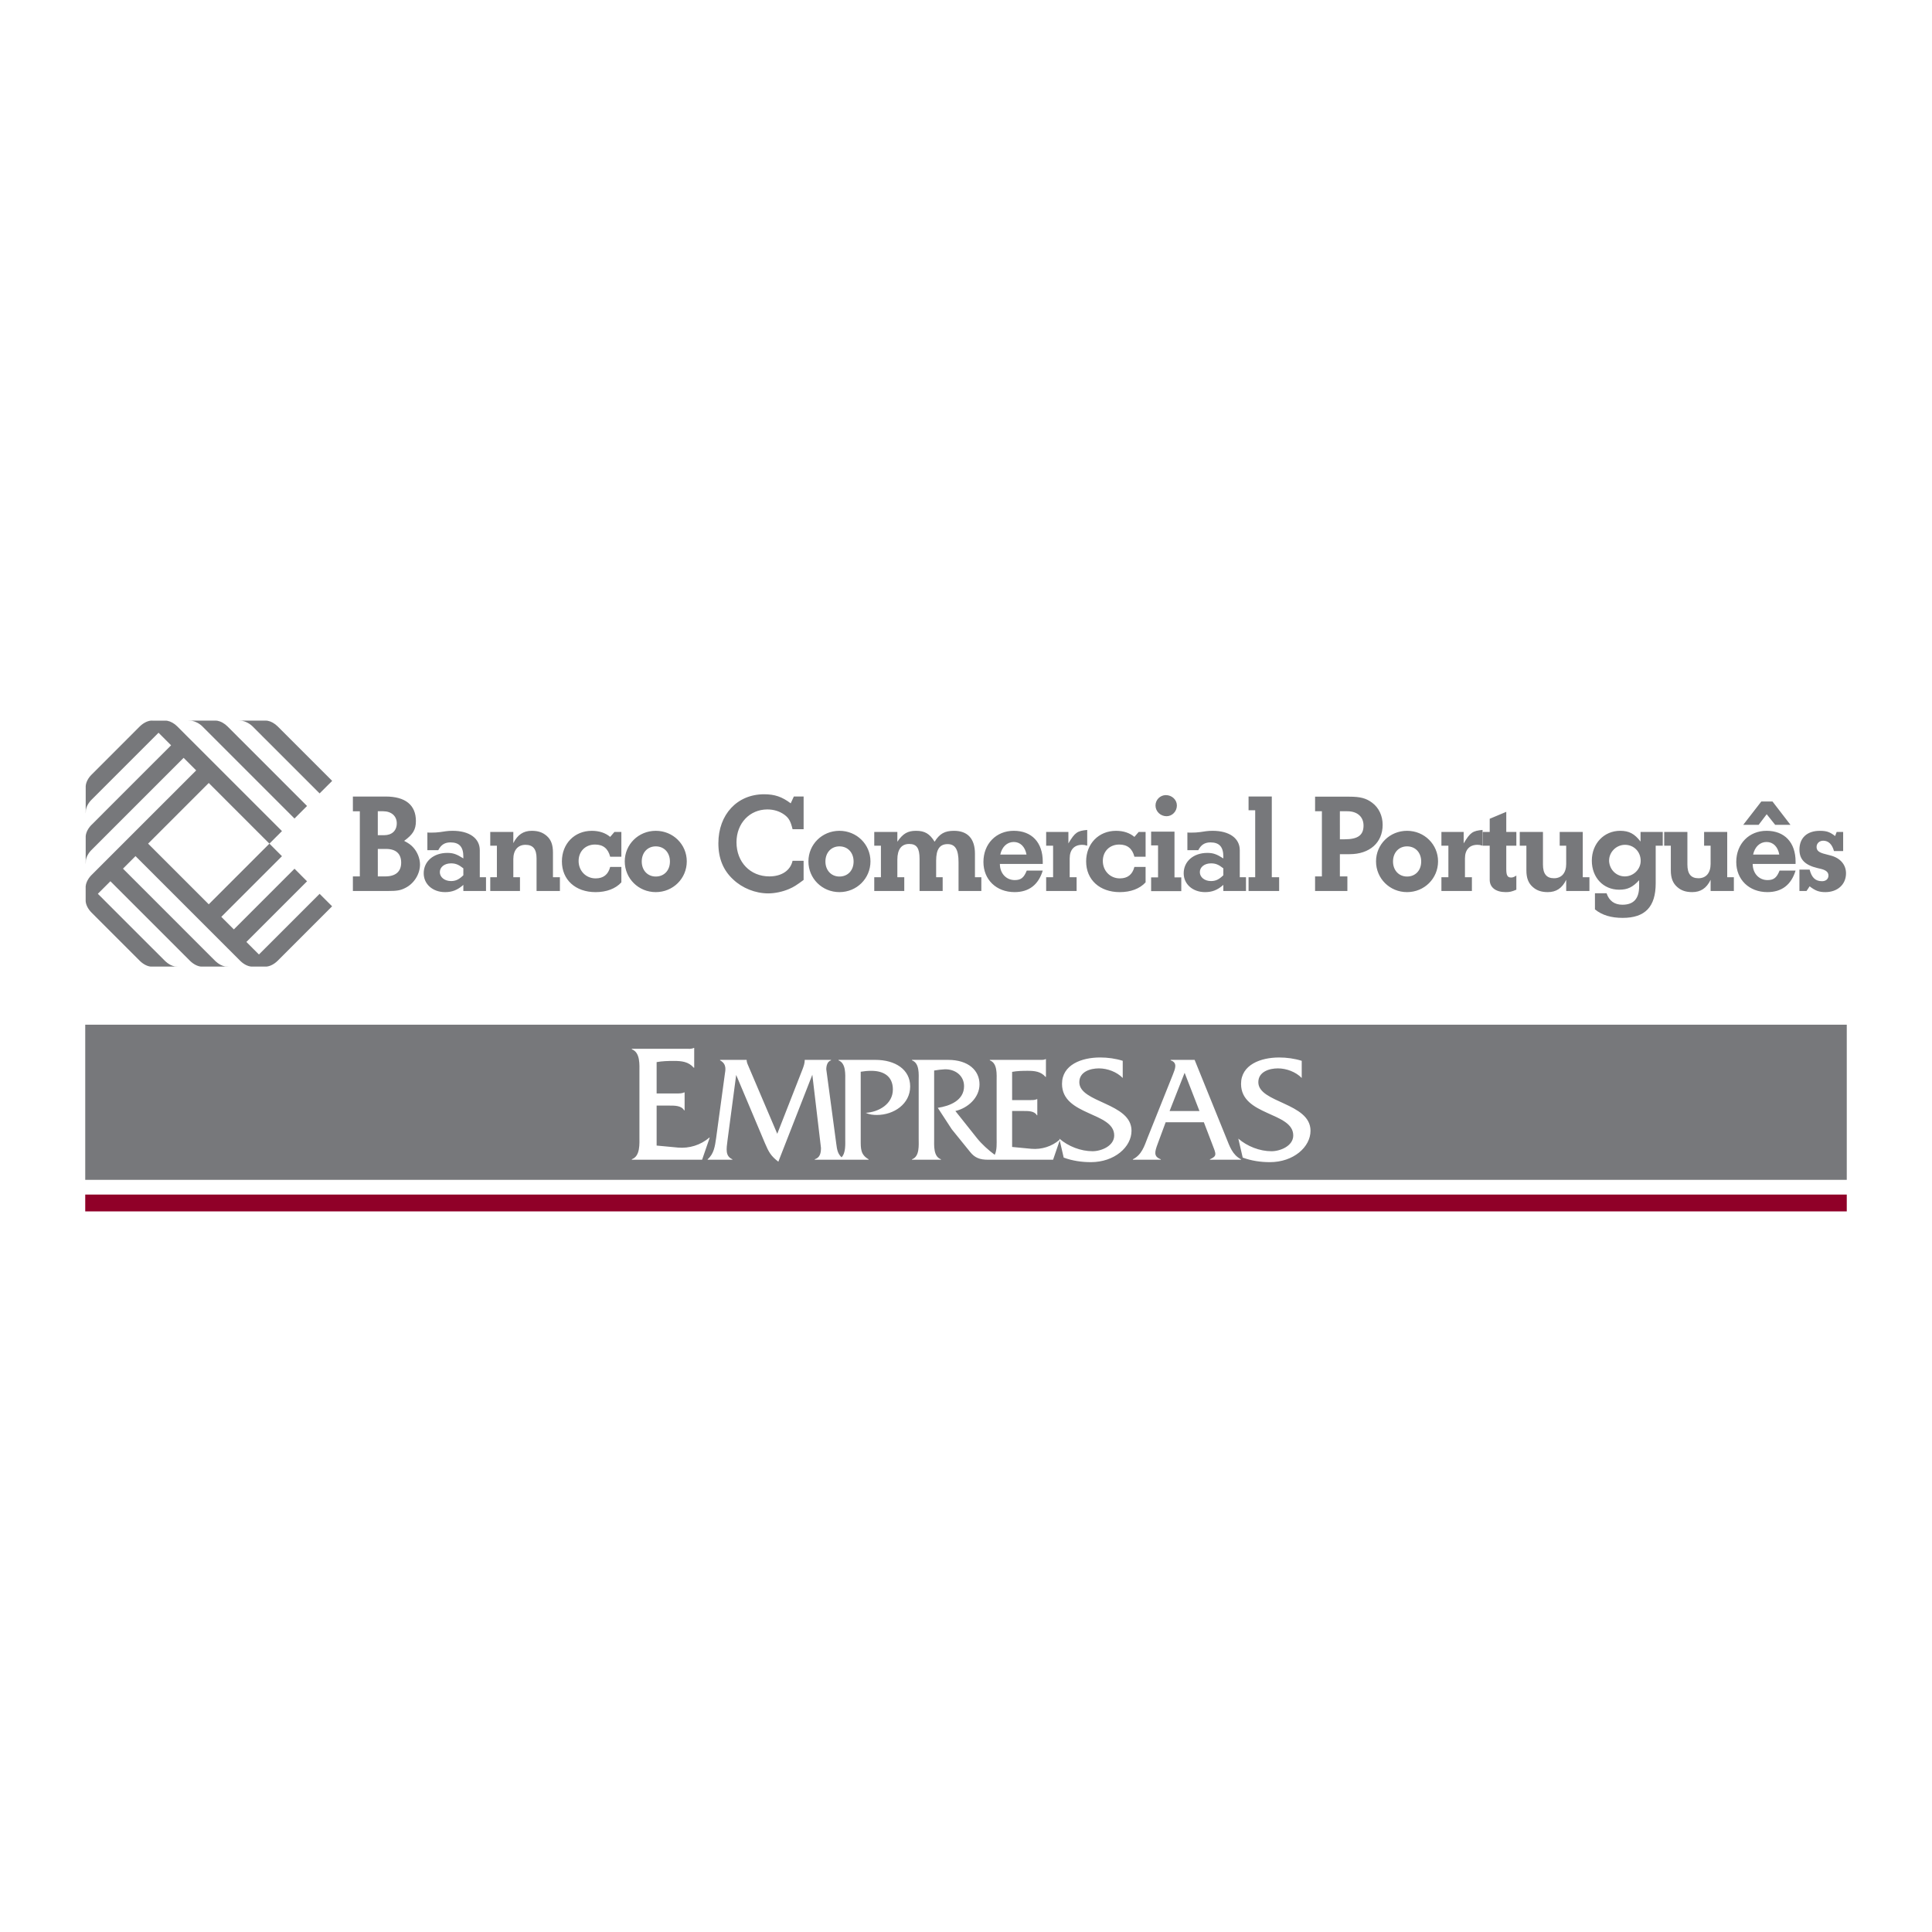 <?xml version="1.0" encoding="utf-8"?>
<!-- Generator: Adobe Illustrator 13.0.0, SVG Export Plug-In . SVG Version: 6.00 Build 14948)  -->
<!DOCTYPE svg PUBLIC "-//W3C//DTD SVG 1.0//EN" "http://www.w3.org/TR/2001/REC-SVG-20010904/DTD/svg10.dtd">
<svg version="1.0" id="Layer_1" xmlns="http://www.w3.org/2000/svg" xmlns:xlink="http://www.w3.org/1999/xlink" x="0px" y="0px"
	 width="192.756px" height="192.756px" viewBox="0 0 192.756 192.756" enable-background="new 0 0 192.756 192.756"
	 xml:space="preserve">
<g>
	<polygon fill-rule="evenodd" clip-rule="evenodd" fill="#FFFFFF" points="0,0 192.756,0 192.756,192.756 0,192.756 0,0 	"/>
	<polygon fill-rule="evenodd" clip-rule="evenodd" fill="#77787B" points="8.504,117.713 184.252,117.713 184.252,102.234 
		8.504,102.234 8.504,117.713 	"/>
	<path fill-rule="evenodd" clip-rule="evenodd" fill="#77787B" d="M23.959,73.734L23.959,73.734l-0.072-0.069l-1.176-1.179
		l-0.002-0.002c-0.315-0.314-0.681-0.512-1.001-0.571c-0.038-0.007-0.076-0.011-0.112-0.014c-0.011-0.001-0.024-0.001-0.036-0.002
		h-2.816c0.063,0.001,0.075,0.001,0.086,0.002l0.32,0.014c0.323,0.06,0.741,0.257,1.053,0.571l0.001,0.002l1.179,1.179h0.001
		c0.023,0.022,0.046,0.044,0.069,0.069l7.929,7.931l1.252-1.253L23.959,73.734L23.959,73.734z"/>
	<path fill-rule="evenodd" clip-rule="evenodd" fill="#77787B" d="M28.109,72.878l-0.391-0.392l-0.003-0.002
		c-0.314-0.314-0.678-0.512-1.001-0.571c-0.038-0.007-0.075-0.011-0.11-0.014c-0.013-0.001-0.026-0.001-0.035-0.002h-2.766
		c0.065,0.001,0.076,0.001,0.089,0.002c0.035,0.003,0.228,0.007,0.266,0.014c0.322,0.06,0.739,0.257,1.053,0.571l0.003,0.002
		l1.176,1.179h0.004c0.024,0.022,0.043,0.044,0.068,0.069l5.425,5.425l1.253-1.25L28.109,72.878L28.109,72.878z"/>
	<path fill-rule="evenodd" clip-rule="evenodd" fill="#77787B" d="M31.887,89.178l-5.494,5.493l-0.559,0.558l-0.56-0.558
		l-0.066-0.067c0,0,0,0,0-0.001l-0.625-0.625l6.051-6.051l-1.252-1.254l-6.051,6.053l-1.252-1.252l6.053-6.052l-1.254-1.252
		l-6.051,6.051l-6.051-6.051l6.051-6.052l6.051,6.052l1.254-1.252l-9.183-9.181v-0.001c-0.023-0.025-0.046-0.046-0.067-0.069h-0.005
		L17.7,72.486l-0.001-0.002c-0.314-0.314-0.68-0.512-1.003-0.571c-0.033-0.006-0.066-0.011-0.1-0.013
		c-0.003-0.001-0.005-0.001-0.008-0.001c-0.061-0.005-0.118-0.005-0.175,0h-1.184c-0.002,0-0.005,0-0.006,0
		c-0.008-0.001-0.02-0.001-0.03-0.002h-0.023c-0.017,0-0.036,0-0.055,0H15.09c-0.013,0.001-0.024,0.001-0.036,0.002
		c-0.003,0-0.006,0-0.008,0.001c-0.003,0-0.007,0-0.009,0c-0.013,0.001-0.027,0.002-0.042,0.004
		c-0.007,0.001-0.017,0.003-0.026,0.005c-0.009,0.001-0.016,0.002-0.023,0.004c-0.006,0.001-0.012,0.001-0.018,0.003
		c-0.008,0.002-0.019,0.004-0.029,0.006c-0.012,0.003-0.026,0.006-0.04,0.01c-0.009,0.001-0.019,0.005-0.03,0.009
		c-0.012,0.003-0.026,0.007-0.039,0.012c-0.009,0.002-0.021,0.006-0.03,0.008c-0.014,0.005-0.028,0.01-0.04,0.015
		c-0.013,0.002-0.023,0.007-0.033,0.01c-0.012,0.005-0.026,0.009-0.041,0.017c-0.01,0.004-0.022,0.009-0.031,0.014
		c-0.014,0.006-0.028,0.011-0.039,0.016c-0.012,0.006-0.021,0.012-0.033,0.016c-0.013,0.007-0.026,0.015-0.039,0.021
		c-0.012,0.005-0.022,0.011-0.033,0.017c-0.014,0.009-0.026,0.015-0.037,0.021c-0.014,0.005-0.025,0.014-0.038,0.021
		c-0.011,0.007-0.023,0.014-0.036,0.021c-0.012,0.008-0.023,0.015-0.036,0.022c-0.012,0.01-0.023,0.016-0.034,0.024
		c-0.014,0.009-0.026,0.018-0.039,0.026c-0.01,0.008-0.022,0.016-0.033,0.024c-0.013,0.01-0.026,0.019-0.037,0.029
		c-0.012,0.009-0.024,0.016-0.033,0.024c-0.014,0.011-0.028,0.023-0.041,0.034c-0.009,0.008-0.021,0.016-0.029,0.023
		c-0.015,0.015-0.03,0.027-0.046,0.04c-0.007,0.007-0.016,0.015-0.023,0.021c-0.021,0.023-0.044,0.042-0.066,0.065h-0.004
		l-0.783,0.784L10.323,76.1l-1.182,1.182c-0.021,0.022-0.042,0.043-0.062,0.065c-0.007,0.006-0.013,0.015-0.022,0.022
		c-0.011,0.013-0.024,0.028-0.036,0.043c-0.009,0.009-0.016,0.018-0.025,0.026c-0.011,0.013-0.021,0.026-0.032,0.039
		c-0.008,0.01-0.016,0.021-0.023,0.03c-0.011,0.012-0.02,0.026-0.029,0.037c-0.009,0.011-0.015,0.021-0.023,0.032
		c-0.009,0.01-0.017,0.023-0.025,0.035c-0.007,0.011-0.016,0.023-0.023,0.035c-0.007,0.009-0.013,0.021-0.021,0.031
		c-0.008,0.012-0.017,0.025-0.024,0.039c-0.001,0.001-0.001,0.002-0.002,0.006c-0.022,0.035-0.042,0.07-0.062,0.106
		c-0.002,0.006-0.005,0.011-0.007,0.016c-0.009,0.015-0.016,0.033-0.025,0.047c-0.002,0.009-0.005,0.015-0.008,0.02
		c-0.008,0.016-0.016,0.031-0.023,0.049c0,0.006-0.004,0.012-0.005,0.018c-0.007,0.016-0.014,0.032-0.02,0.051
		c-0.001,0.005-0.003,0.008-0.006,0.014c-0.006,0.018-0.015,0.034-0.019,0.052c-0.002,0.003-0.002,0.005-0.003,0.007
		c-0.036,0.112-0.058,0.221-0.065,0.323c-0.001,0.038-0.001,0.072,0,0.109v2.605c0.001-0.011,0.003-0.022,0.005-0.034
		c0.002-0.037,0.007-0.281,0.016-0.318c0.01-0.058,0.025-0.118,0.044-0.18c0.001-0.001,0.001-0.006,0.003-0.009
		c0.004-0.017,0.013-0.033,0.019-0.052c0.002-0.006,0.004-0.011,0.006-0.015c0.006-0.016,0.013-0.033,0.02-0.049
		c0.001-0.007,0.005-0.013,0.005-0.02c0.007-0.016,0.015-0.031,0.023-0.048c0.003-0.006,0.006-0.013,0.008-0.019
		c0.009-0.015,0.016-0.03,0.025-0.05c0.001-0.004,0.004-0.008,0.007-0.014c0.021-0.037,0.041-0.072,0.062-0.109
		c0.001-0.001,0.001-0.005,0.002-0.006c0.007-0.011,0.016-0.024,0.024-0.036c0.007-0.012,0.014-0.021,0.021-0.032
		c0.007-0.012,0.016-0.023,0.023-0.035c0.009-0.012,0.017-0.024,0.025-0.035c0.008-0.011,0.014-0.021,0.023-0.032
		c0.009-0.012,0.018-0.025,0.029-0.037c0.007-0.01,0.015-0.02,0.023-0.03c0.01-0.013,0.021-0.026,0.032-0.039
		c0.009-0.009,0.016-0.019,0.025-0.029c0.012-0.013,0.023-0.027,0.036-0.04c0.009-0.008,0.015-0.016,0.022-0.024
		c0.019-0.021,0.039-0.04,0.061-0.063c0.001,0,0.001,0,0.001,0l0.001-0.003l1.18-1.179l4.869-4.869c0-0.001,0-0.001,0-0.001
		l0.068-0.066l0.003-0.003l0.555-0.557l0.56,0.56h0.007c0.033,0.037,0.069,0.076,0.105,0.114l0.581,0.579l-6.679,6.678
		c-0.023,0.023-0.046,0.045-0.069,0.068v0.002l-1.182,1.182c0,0-0.001,0.001-0.003,0.001c-0.021,0.02-0.041,0.041-0.059,0.062
		c-0.007,0.008-0.013,0.014-0.022,0.022c-0.013,0.016-0.024,0.029-0.036,0.042c-0.009,0.01-0.016,0.019-0.025,0.027
		c-0.011,0.015-0.021,0.028-0.032,0.04c-0.008,0.009-0.016,0.02-0.023,0.03c-0.011,0.012-0.02,0.023-0.029,0.037
		c-0.009,0.01-0.015,0.021-0.023,0.033c-0.009,0.01-0.017,0.021-0.025,0.033c-0.007,0.011-0.016,0.024-0.023,0.034
		c-0.007,0.012-0.013,0.021-0.021,0.031c-0.008,0.013-0.017,0.025-0.024,0.038c-0.001,0.003-0.001,0.004-0.002,0.006
		c-0.022,0.037-0.042,0.072-0.062,0.109c-0.002,0.005-0.005,0.01-0.007,0.014c-0.009,0.018-0.016,0.035-0.025,0.049
		c-0.002,0.005-0.005,0.013-0.008,0.019c-0.008,0.016-0.016,0.032-0.023,0.049c0,0.006-0.004,0.011-0.005,0.017
		c-0.007,0.018-0.014,0.033-0.02,0.051c-0.001,0.005-0.003,0.01-0.006,0.015c-0.006,0.019-0.015,0.036-0.019,0.052
		c-0.002,0.002-0.002,0.006-0.003,0.007c-0.036,0.112-0.058,0.22-0.065,0.324v2.768c0.001-0.013,0.003-0.024,0.005-0.036l0.016-0.37
		c0.01-0.06,0.025-0.12,0.044-0.182c0.001-0.001,0.001-0.004,0.003-0.007c0.004-0.016,0.013-0.035,0.019-0.053
		c0.002-0.005,0.004-0.009,0.006-0.014c0.006-0.016,0.013-0.035,0.02-0.05c0.001-0.006,0.005-0.012,0.005-0.018
		c0.007-0.017,0.015-0.033,0.023-0.049c0.003-0.007,0.006-0.014,0.008-0.019c0.009-0.016,0.016-0.032,0.025-0.049
		c0.001-0.004,0.004-0.009,0.007-0.014c0.021-0.037,0.041-0.074,0.062-0.107c0-0.003,0.001-0.005,0.002-0.007
		c0.007-0.015,0.016-0.026,0.024-0.038c0.007-0.01,0.014-0.02,0.021-0.032c0.007-0.013,0.016-0.023,0.023-0.034
		c0.009-0.012,0.017-0.022,0.025-0.035c0.008-0.011,0.014-0.021,0.023-0.032c0.009-0.011,0.018-0.025,0.029-0.037
		c0.007-0.01,0.015-0.019,0.023-0.029c0.01-0.013,0.021-0.027,0.032-0.04c0.009-0.009,0.016-0.017,0.023-0.026
		c0.013-0.016,0.026-0.031,0.037-0.044c0.009-0.007,0.015-0.016,0.022-0.022c0.02-0.023,0.039-0.043,0.062-0.063l1.182-1.183
		l0.069-0.07l7.93-7.931l1.253,1.254l-9.184,9.181c-0.023,0.023-0.046,0.046-0.069,0.066v0.004l-1.182,1.182
		c-0.021,0.021-0.042,0.041-0.062,0.063c-0.007,0.008-0.015,0.017-0.022,0.024c-0.013,0.014-0.024,0.028-0.036,0.041
		c-0.009,0.012-0.018,0.021-0.025,0.03c-0.011,0.012-0.021,0.024-0.032,0.038c-0.008,0.011-0.017,0.021-0.024,0.032
		c-0.01,0.01-0.019,0.021-0.026,0.034c-0.01,0.012-0.017,0.023-0.027,0.035c-0.006,0.01-0.014,0.021-0.02,0.029
		c-0.009,0.013-0.019,0.027-0.027,0.041c-0.004,0.006-0.009,0.014-0.013,0.02c-0.156,0.241-0.248,0.488-0.271,0.71
		c0,0.001-0.001,0.002-0.001,0.006c0,0.001,0,0.003,0,0.003c-0.001,0.014-0.003,0.026-0.005,0.038v0.036c0,0.014,0,0.028,0,0.041
		v1.392c0.001,0.012,0.003,0.024,0.005,0.037c0,0,0,0.003,0,0.005c0,0.001,0.001,0.002,0.001,0.004
		c0.033,0.345,0.239,0.753,0.585,1.097l0.646,0.647l4.148,4.147l0.001,0.001l0.004,0.006c0.01,0.011,0.021,0.021,0.033,0.032
		c0.009,0.007,0.016,0.014,0.024,0.021c0.333,0.315,0.717,0.501,1.044,0.531h2.756c-0.013-0.001-0.025-0.001-0.036-0.002
		c-0.038-0.003-0.279-0.007-0.319-0.015c-0.302-0.056-0.643-0.233-0.94-0.515c-0.009-0.007-0.016-0.015-0.024-0.023
		c-0.012-0.01-0.024-0.021-0.037-0.036l-0.001-0.001l-1.18-1.179l-0.068-0.067l-4.8-4.8l-0.069-0.07l-0.557-0.555l0.557-0.556
		l0.696-0.696l6.679,6.677c0.021,0.022,0.044,0.045,0.064,0.067h0.001l1.18,1.179l0.002,0.001l0.004,0.006
		c0.012,0.01,0.023,0.021,0.034,0.032c0.008,0.007,0.015,0.014,0.022,0.021c0.336,0.315,0.719,0.501,1.045,0.531h2.807
		c-0.012-0.001-0.026-0.001-0.036-0.002l-0.371-0.015c-0.302-0.056-0.64-0.233-0.939-0.515c-0.009-0.007-0.017-0.016-0.024-0.023
		c-0.015-0.011-0.026-0.021-0.037-0.036l-1.181-1.18l-0.067-0.067l-7.929-7.932l1.251-1.251l9.181,9.181v0.001
		c0.023,0.023,0.044,0.045,0.066,0.067h0.003l1.178,1.179l0.001,0.001l0.005,0.006c0.009,0.01,0.021,0.021,0.032,0.032
		c0.008,0.007,0.017,0.014,0.025,0.021c0.331,0.315,0.714,0.501,1.043,0.531c0.068,0.006,0.132,0.006,0.193,0h1.166
		c0.062,0.006,0.126,0.006,0.193,0c0.347-0.032,0.755-0.239,1.103-0.584l5.426-5.427L31.887,89.178L31.887,89.178z"/>
	<polygon fill-rule="evenodd" clip-rule="evenodd" fill="#900028" points="8.504,120.861 184.252,120.861 184.252,119.182 
		8.504,119.182 8.504,120.861 	"/>
	<path fill-rule="evenodd" clip-rule="evenodd" fill="#77787B" d="M37.693,80.939h0.538c0.819,0,1.355,0.481,1.355,1.2
		c0,0.735-0.48,1.188-1.256,1.188h-0.637V80.939L37.693,80.939z M174.908,85.262c0.17-0.776,0.677-1.257,1.34-1.257
		c0.653,0,1.133,0.467,1.271,1.257H174.908L174.908,85.262z M179.146,85.969c0-1.923-1.102-3.08-2.898-3.08
		c-1.748,0-3.021,1.299-3.021,3.108c0,1.765,1.284,3.009,3.105,3.009c1.429,0,2.377-0.722,2.813-2.148h-1.597
		c-0.281,0.708-0.579,0.948-1.202,0.948c-0.861,0-1.479-0.679-1.479-1.612h4.278V85.969L179.146,85.969z M160.54,85.855
		c0-0.848,0.721-1.568,1.584-1.568c0.89,0,1.568,0.693,1.568,1.597c0,0.848-0.723,1.555-1.584,1.555
		c-0.833,0-1.512-0.651-1.568-1.513C160.54,85.899,160.54,85.884,160.54,85.855L160.54,85.855z M140.381,84.442
		c0.836,0,1.412,0.623,1.412,1.51c0,0.892-0.576,1.5-1.412,1.5c-0.818,0-1.399-0.623-1.399-1.5
		C138.981,85.065,139.562,84.442,140.381,84.442L140.381,84.442z M133.68,80.939h0.748c0.99,0,1.612,0.552,1.612,1.426
		c0,0.962-0.566,1.371-1.881,1.371h-0.479V80.939L133.68,80.939z M120.822,87.904c-0.636,0-1.114-0.382-1.114-0.889
		c0-0.51,0.467-0.877,1.114-0.877c0.467,0,0.764,0.128,1.23,0.496v0.691C121.613,87.749,121.289,87.904,120.822,87.904
		L120.822,87.904z M117.179,82.973v4.564h0.678v1.37h-3.009v-1.37h0.691v-3.193h-0.691v-1.371H117.179L117.179,82.973z
		 M99.798,85.262c0.17-0.776,0.679-1.257,1.345-1.257c0.648,0,1.128,0.467,1.271,1.257H99.798L99.798,85.262z M83.75,84.442
		c0.834,0,1.413,0.623,1.413,1.51c0,0.892-0.578,1.5-1.413,1.5c-0.818,0-1.398-0.623-1.398-1.5
		C82.352,85.065,82.931,84.442,83.75,84.442L83.75,84.442z M65.426,84.442c0.835,0,1.413,0.623,1.413,1.51
		c0,0.892-0.578,1.5-1.413,1.5c-0.82,0-1.399-0.623-1.399-1.5C64.027,85.065,64.606,84.442,65.426,84.442L65.426,84.442z
		 M44.999,87.904c-0.636,0-1.117-0.382-1.117-0.889c0-0.51,0.466-0.877,1.117-0.877c0.465,0,0.761,0.128,1.229,0.496v0.691
		C45.79,87.749,45.464,87.904,44.999,87.904L44.999,87.904z M41.495,81.914c0-1.595-1.046-2.444-3.023-2.444h-3.264v1.47H35.9v6.5
		h-0.692v1.454h3.49c0.903,0,1.256-0.057,1.723-0.297c0.876-0.422,1.483-1.383,1.483-2.344c0-0.608-0.268-1.271-0.693-1.724
		c-0.225-0.241-0.41-0.382-0.889-0.635C41.197,83.256,41.495,82.775,41.495,81.914L41.495,81.914z M37.693,84.698h0.82
		c0.989,0,1.512,0.479,1.512,1.369c0,0.892-0.55,1.373-1.596,1.373h-0.735V84.698L37.693,84.698z M183.892,83.002v1.908h-0.916
		c-0.187-0.681-0.552-1.032-1.074-1.032c-0.383,0-0.662,0.269-0.662,0.621c0,0.37,0.237,0.566,0.903,0.723l0.479,0.127
		c0.973,0.241,1.555,0.917,1.555,1.779c0,1.117-0.847,1.879-2.064,1.879c-0.621,0-1.005-0.141-1.566-0.579l-0.309,0.465h-0.709
		V86.76h1.018c0.21,0.82,0.592,1.157,1.242,1.157c0.383,0,0.636-0.225,0.636-0.563c0-0.326-0.226-0.523-0.69-0.65l-0.412-0.099
		c-1.242-0.297-1.793-0.862-1.793-1.836c0-1.172,0.76-1.878,2.033-1.878c0.666,0,1.005,0.112,1.526,0.521l0.154-0.409H183.892
		L183.892,83.002z M175.727,79.965l-1.807,2.331h1.539l0.805-1.06l0.848,1.06h1.526l-1.796-2.331H175.727L175.727,79.965z
		 M170.668,88.893v-1.116c-0.407,0.848-1,1.229-1.836,1.229c-0.632,0-1.101-0.156-1.495-0.509c-0.438-0.381-0.639-0.891-0.639-1.667
		v-2.457h-0.661v-1.372h2.315v3.25c0,0.931,0.352,1.371,1.104,1.371c0.764,0,1.212-0.537,1.212-1.427v-1.821h-0.649v-1.372h2.306
		v4.52h0.663v1.371H170.668L170.668,88.893z M163.676,83.963c-0.594-0.778-1.143-1.073-2.033-1.073
		c-1.609,0-2.827,1.271-2.827,2.979c0,1.682,1.147,2.897,2.728,2.897c0.833,0,1.342-0.24,1.992-0.947v0.609
		c0,1.229-0.549,1.837-1.666,1.837c-0.791,0-1.329-0.384-1.582-1.146h-1.16v1.611c0.706,0.58,1.627,0.847,2.77,0.847
		c2.232,0,3.291-1.102,3.291-3.446v-3.757h0.705v-1.372h-2.217V83.963L163.676,83.963z M156.26,88.893v-1.116
		c-0.41,0.848-1.003,1.229-1.836,1.229c-0.634,0-1.102-0.156-1.498-0.509c-0.437-0.381-0.638-0.891-0.638-1.667v-2.457h-0.662
		v-1.372h2.315v3.25c0,0.931,0.354,1.371,1.104,1.371c0.765,0,1.215-0.537,1.215-1.427v-1.821h-0.649v-1.372h2.302v4.52h0.665v1.371
		H156.26L156.26,88.893z M150.281,80.996v2.006h1.006v1.372h-1.006v2.344c0,0.621,0.128,0.833,0.482,0.833
		c0.172,0,0.282-0.042,0.523-0.197v1.412c-0.466,0.197-0.664,0.241-1.061,0.241c-0.989,0-1.596-0.466-1.596-1.229v-3.404h-0.691
		v-1.372h0.691v-1.313L150.281,80.996L150.281,80.996z M146.03,83.002v1.144c0.652-1.088,0.893-1.256,1.882-1.342v1.57
		c-0.239-0.072-0.339-0.086-0.512-0.086c-0.79,0-1.241,0.494-1.241,1.356v1.879h0.693v1.371h-3.042v-1.371h0.696v-3.148h-0.696
		v-1.372H146.03L146.03,83.002z M140.381,89.007c1.724,0,3.094-1.358,3.094-3.067c0-1.695-1.37-3.05-3.094-3.05
		c-1.726,0-3.094,1.355-3.094,3.05C137.287,87.649,138.655,89.007,140.381,89.007L140.381,89.007z M131.205,80.939h0.681v6.5h-0.681
		v1.454h3.223v-1.454h-0.748v-2.218h0.974c1.99,0,3.293-1.146,3.293-2.926c0-0.905-0.38-1.709-1.044-2.205
		c-0.596-0.451-1.189-0.606-2.276-0.606h-3.421V80.939L131.205,80.939z M126.887,79.469v8.053h0.733v1.371h-3.051v-1.371h0.662
		V80.84h-0.662v-1.371H126.887L126.887,79.469z M119.553,84.824c0.27-0.537,0.649-0.778,1.213-0.778
		c0.877,0,1.287,0.439,1.287,1.414v0.183c-0.664-0.422-1.019-0.549-1.596-0.549c-1.385,0-2.36,0.846-2.36,2.034
		c0,1.088,0.905,1.879,2.133,1.879c0.693,0,1.231-0.198,1.823-0.722v0.608h2.26v-1.371h-0.62v-2.698
		c0-1.186-1.033-1.935-2.712-1.935c-0.242,0-0.467,0.014-0.651,0.041l-0.592,0.086c-0.27,0.041-0.594,0.056-0.948,0.056
		c-0.102,0-0.17,0-0.324-0.015v1.767H119.553L119.553,84.824z M116.317,79.328c0.606,0,1.101,0.467,1.101,1.033
		c0,0.593-0.465,1.073-1.031,1.073c-0.608,0-1.103-0.48-1.103-1.073C115.284,79.795,115.752,79.328,116.317,79.328L116.317,79.328z
		 M114.297,83.002v2.473h-1.117c-0.21-0.82-0.707-1.215-1.512-1.215c-0.96,0-1.639,0.678-1.639,1.64
		c0,0.987,0.735,1.737,1.696,1.737c0.777,0,1.257-0.38,1.454-1.144h1.117v1.539c-0.578,0.637-1.497,0.976-2.571,0.976
		c-2.006,0-3.361-1.229-3.361-3.067c0-1.764,1.256-3.05,2.979-3.05c0.748,0,1.371,0.211,1.836,0.607l0.427-0.495H114.297
		L114.297,83.002z M106.594,83.002v1.144c0.65-1.088,0.89-1.256,1.878-1.342v1.57c-0.239-0.072-0.337-0.086-0.507-0.086
		c-0.791,0-1.242,0.494-1.242,1.356v1.879h0.691v1.371h-3.038v-1.371h0.692v-3.148h-0.692v-1.372H106.594L106.594,83.002z
		 M104.036,85.969c0-1.923-1.101-3.08-2.894-3.08c-1.753,0-3.025,1.299-3.025,3.108c0,1.765,1.286,3.009,3.107,3.009
		c1.428,0,2.375-0.722,2.812-2.148h-1.597c-0.281,0.708-0.578,0.948-1.199,0.948c-0.861,0-1.482-0.679-1.482-1.612h4.278V85.969
		L104.036,85.969z M89.529,83.002v0.976c0.563-0.818,1.03-1.088,1.865-1.088c0.861,0,1.355,0.282,1.852,1.088
		c0.507-0.806,1.015-1.088,1.933-1.088c1.369,0,2.092,0.791,2.092,2.288v2.345h0.637v1.371h-2.274v-2.868
		c0-1.257-0.327-1.809-1.089-1.809c-0.792,0-1.146,0.523-1.146,1.652v1.653h0.651v1.371h-2.305v-3.207
		c0-1.059-0.28-1.484-1.032-1.484c-0.775,0-1.184,0.538-1.184,1.569v1.751h0.691v1.371h-2.995v-1.371h0.665v-3.148h-0.665v-1.372
		H89.529L89.529,83.002z M83.75,89.007c1.724,0,3.096-1.358,3.096-3.067c0-1.695-1.372-3.05-3.096-3.05
		c-1.724,0-3.094,1.355-3.094,3.05C80.655,87.649,82.026,89.007,83.75,89.007L83.75,89.007z M80.176,85.884v1.907
		c-0.706,0.525-0.989,0.708-1.455,0.905c-0.621,0.268-1.398,0.438-2.077,0.438c-1.272,0-2.585-0.523-3.489-1.385
		c-1.003-0.918-1.483-2.119-1.483-3.616c0-2.869,1.877-4.889,4.561-4.889c1.061,0,1.795,0.253,2.656,0.904l0.312-0.679h0.976v3.264
		h-1.103c-0.185-0.778-0.366-1.116-0.806-1.441c-0.479-0.353-1.072-0.535-1.709-0.535c-1.764,0-3.08,1.383-3.08,3.277
		c0,1.977,1.371,3.405,3.278,3.405c1.228,0,2.104-0.594,2.316-1.555H80.176L80.176,85.884z M65.426,89.007
		c1.724,0,3.094-1.358,3.094-3.067c0-1.695-1.37-3.05-3.094-3.05c-1.723,0-3.094,1.355-3.094,3.05
		C62.332,87.649,63.703,89.007,65.426,89.007L65.426,89.007z M61.994,83.002v2.473h-1.117c-0.211-0.82-0.705-1.215-1.512-1.215
		c-0.96,0-1.637,0.678-1.637,1.64c0,0.987,0.734,1.737,1.695,1.737c0.777,0,1.257-0.38,1.454-1.144h1.117v1.539
		c-0.579,0.637-1.498,0.976-2.571,0.976c-2.006,0-3.362-1.229-3.362-3.067c0-1.764,1.257-3.05,2.98-3.05
		c0.75,0,1.371,0.211,1.836,0.607l0.425-0.495H61.994L61.994,83.002z M51.214,83.002v1.117c0.423-0.834,1.003-1.229,1.835-1.229
		c0.636,0,1.089,0.153,1.498,0.508c0.438,0.38,0.622,0.903,0.622,1.667v2.457h0.693v1.371h-2.33v-3.25
		c0-0.932-0.354-1.356-1.104-1.356c-0.76,0-1.214,0.537-1.214,1.428v1.807h0.664v1.371h-2.965v-1.371h0.662v-3.148h-0.662v-1.372
		H51.214L51.214,83.002z M43.726,84.824c0.27-0.537,0.651-0.778,1.215-0.778c0.875,0,1.287,0.439,1.287,1.414v0.183
		c-0.664-0.422-1.018-0.549-1.597-0.549c-1.383,0-2.358,0.846-2.358,2.034c0,1.088,0.903,1.879,2.131,1.879
		c0.694,0,1.23-0.198,1.824-0.722v0.608h2.261v-1.371h-0.621v-2.698c0-1.186-1.033-1.935-2.714-1.935
		c-0.241,0-0.467,0.014-0.651,0.041l-0.594,0.086c-0.267,0.041-0.592,0.056-0.944,0.056c-0.101,0-0.171,0-0.326-0.015v1.767H43.726
		L43.726,84.824z"/>
	<path fill-rule="evenodd" clip-rule="evenodd" fill="#FFFFFF" d="M119.671,110.846h-2.981l1.5-3.814L119.671,110.846
		L119.671,110.846z M65.511,114.293l2.135,0.201c1.108,0.102,2.27-0.252,3.111-0.99h0.051l-0.758,2.201h-7.012v-0.049
		c0.857-0.305,0.758-1.551,0.758-2.305v-6.342c0-0.773,0.1-2.002-0.758-2.32v-0.049h5.381c0.289,0,0.572,0.033,0.792-0.086h0.05
		v1.969h-0.05c-0.522-0.605-1.211-0.674-1.983-0.674c-0.591,0-1.179,0.018-1.716,0.119v3.127h2c0.27,0,0.54,0,0.741-0.102h0.051
		v1.783h-0.051c-0.27-0.486-0.976-0.471-1.497-0.471h-1.244V114.293L65.511,114.293z M129.872,107.549
		c-0.589-0.607-1.529-0.957-2.376-0.957c-0.86,0-1.953,0.336-1.953,1.379c0,2.072,5.207,2.043,5.207,4.844
		c0,1.619-1.695,3.133-4.054,3.133c-0.924,0-1.848-0.137-2.711-0.455l-0.438-1.893c0.891,0.773,2.132,1.258,3.312,1.258
		c0.863,0,2.168-0.516,2.168-1.574c0-2.359-5.208-1.938-5.208-5.146c0-1.908,1.954-2.633,3.8-2.633c0.757,0,1.527,0.105,2.254,0.332
		V107.549L129.872,107.549z M120.11,111.969l0.817,2.133c0.41,1.061,0.53,1.225-0.211,1.561v0.043h3.102v-0.043
		c-0.862-0.443-1.133-1.289-1.481-2.15l-3.149-7.768h-2.393v0.047c0.726,0.229,0.438,0.861,0.227,1.408l-2.527,6.312
		c-0.333,0.861-0.589,1.707-1.469,2.15v0.043h2.787v-0.043c-0.728-0.275-0.621-0.715-0.305-1.561l0.789-2.133H120.11L120.11,111.969
		z M112.014,107.549c-0.592-0.607-1.528-0.957-2.377-0.957c-0.862,0-1.953,0.336-1.953,1.379c0,2.072,5.207,2.043,5.207,4.844
		c0,1.619-1.695,3.133-4.057,3.133c-0.923,0-1.847-0.137-2.71-0.455l-0.396-1.715l-0.661,1.928H99.95h-1.195h-0.198
		c-0.801,0-1.301-0.197-1.753-0.758l-1.848-2.283l-1.392-2.137c1.21-0.182,2.62-0.74,2.62-2.162c0-1.09-0.941-1.727-1.954-1.68
		c-0.349,0.016-0.681,0.061-1.03,0.121v6.779c0,0.695-0.091,1.801,0.681,2.076v0.043H90.99v-0.043
		c0.774-0.275,0.667-1.395,0.667-2.076v-5.707c0-0.693,0.107-1.799-0.667-2.088v-0.047h3.603c2.029,0,3.133,1.062,3.133,2.439
		c0,1.332-1.165,2.377-2.408,2.662l2.18,2.74c0.465,0.576,1.1,1.15,1.746,1.631c0.235-0.465,0.191-1.154,0.191-1.631v-5.707
		c0-0.693,0.093-1.799-0.68-2.088v-0.047h4.843c0.257,0,0.515,0.033,0.712-0.074h0.044v1.771h-0.044
		c-0.471-0.545-1.091-0.605-1.786-0.605c-0.529,0-1.06,0.014-1.544,0.105v2.816h1.802c0.242,0,0.484,0,0.665-0.092h0.045v1.604
		h-0.045c-0.241-0.438-0.879-0.424-1.347-0.424h-1.12v3.588l1.923,0.184c0.998,0.088,2.043-0.229,2.798-0.896h0.014l-0.027-0.121
		c0.894,0.773,2.136,1.258,3.315,1.258c0.862,0,2.162-0.516,2.162-1.574c0-2.359-5.207-1.938-5.207-5.146
		c0-1.908,1.954-2.633,3.801-2.633c0.758,0,1.528,0.105,2.256,0.332V107.549L112.014,107.549z M87.343,105.744
		c1.968,0,3.465,0.957,3.465,2.65c0,1.742-1.618,2.846-3.33,2.846c-0.376,0-0.755-0.045-1.104-0.213
		c1.301-0.076,2.708-0.877,2.708-2.33c0-1.332-0.938-1.861-2.15-1.861c-0.362,0-0.71,0.031-1.058,0.092v6.826
		c0,0.846-0.016,1.451,0.787,1.908v0.043H84.21h-0.56h-2.362v-0.043c0.53-0.17,0.62-0.621,0.62-1.139l-0.862-7.295l-3.391,8.674
		c-0.755-0.576-0.968-0.984-1.33-1.832l-2.877-6.824l-0.863,6.508c-0.12,0.924-0.229,1.588,0.485,1.908v0.043h-2.468v-0.043
		c0.637-0.561,0.726-1.305,0.847-2.123l0.863-6.34c0.061-0.424,0.226-1.031-0.47-1.408v-0.047h2.65v0.018
		c0,0.242,0.121,0.467,0.211,0.682l2.844,6.674l2.513-6.416c0.121-0.318,0.228-0.621,0.228-0.939v-0.018h2.62v0.047
		c-0.364,0.105-0.47,0.545-0.47,0.895l0.997,7.432c0.078,0.6,0.143,0.984,0.527,1.346c0.429-0.432,0.368-1.307,0.368-1.877v-5.707
		c0-0.68,0.089-1.785-0.667-2.088v-0.047H87.343L87.343,105.744z"/>
</g>
</svg>
